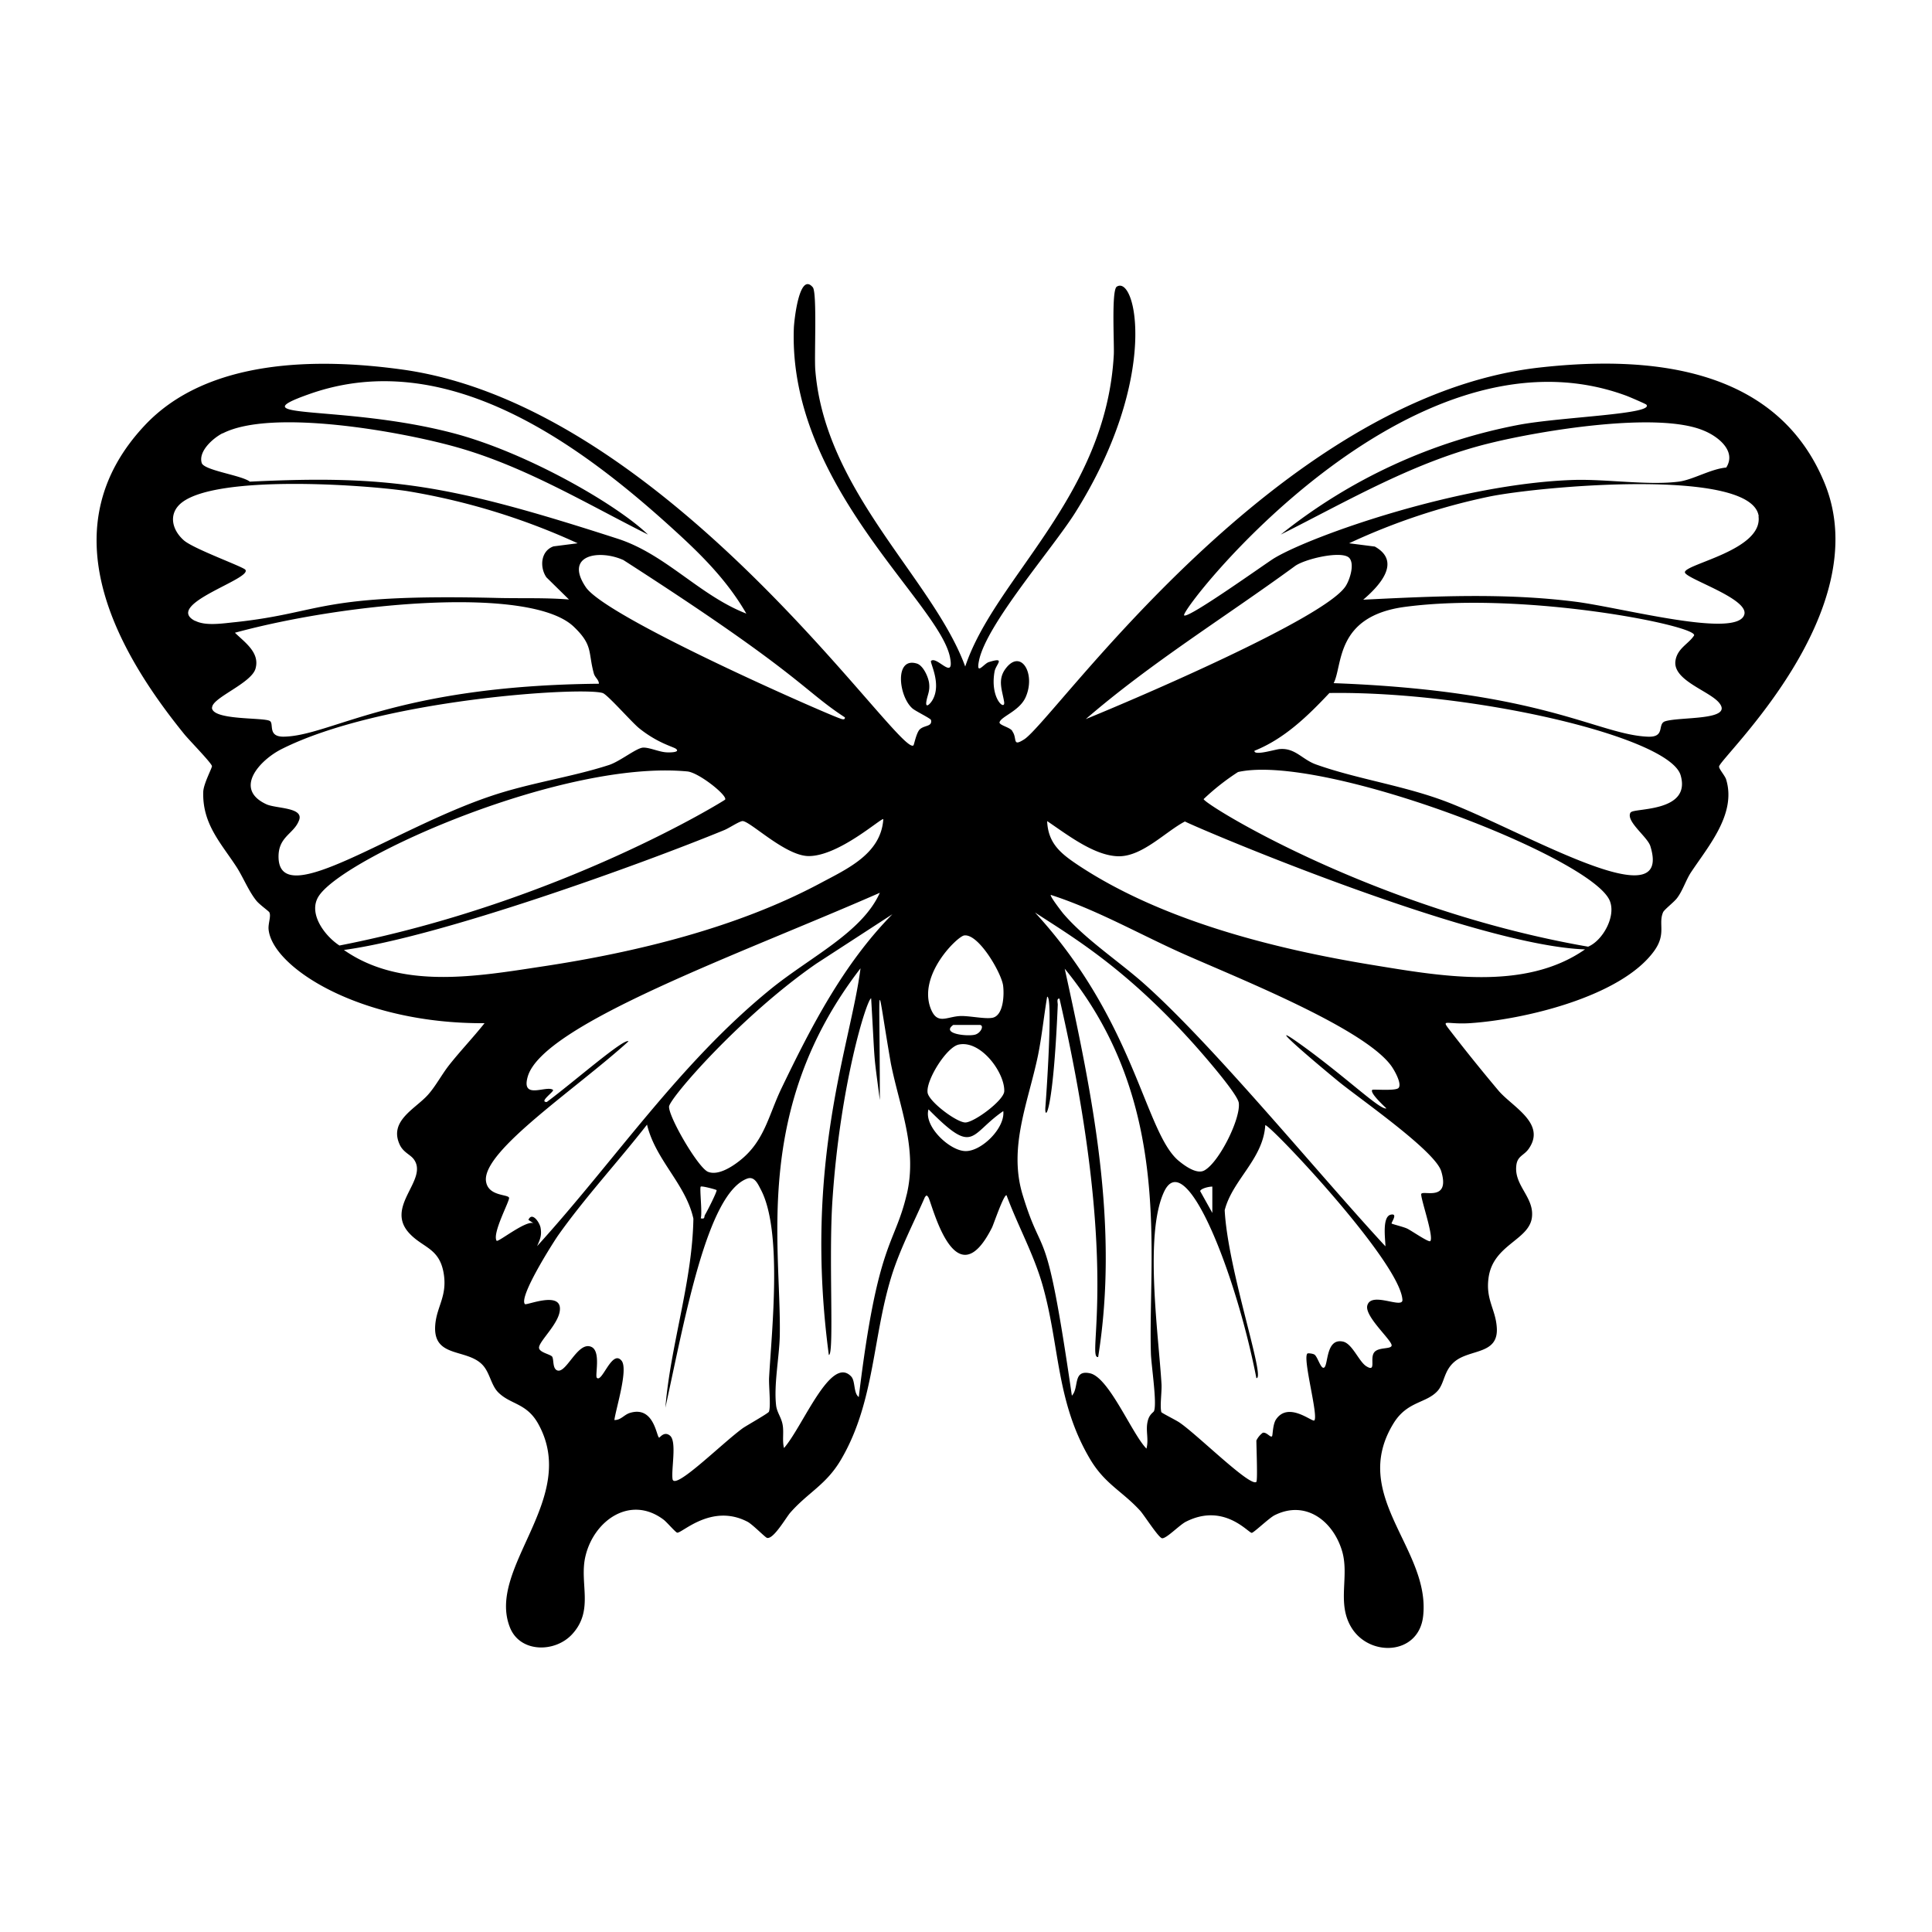 <svg xmlns="http://www.w3.org/2000/svg" viewBox="0 0 1000 1000"><path d="M944.5 250.3c-24.7-60.7-91-66.5-148.2-60C660.7 206 545.7 372.7 530.1 382.7c-6.3 4-3.5-.4-6-4-.6-2.2-7.4-3.3-6.7-5 1.1-3 10.4-5.8 13.5-12.9 5.4-12.3-2.7-25.6-10.7-14.3-3.9 5.6-1.4 11-.5 16.6 1 5.3-7.5-1.3-4.9-15.6.7-3.7 6-7.6-3-4.8-2.6.8-6.7 7.3-5.1-.6 3.6-18.7 38-58 49.8-76.7 44-70 31.5-123.5 21.5-117-2.8 2-1.2 29.8-1.5 35.2-4 73.6-61.6 115.4-76.9 161.4C483 299.7 427 254.7 422 191.5c-.6-6.8 1-40.1-1.3-42.8-7.1-8.4-9.7 18-9.8 21-3.1 81.4 75 142 80.8 170.4 2.5 12.7-6.8-.8-9.8 2-.7.8 5.4 11.5 1 19.8-1 2-4.1 5.4-3.4 1.1.6-3.5 1.9-5.2 1.4-9.4-.4-3.2-3-9-6.2-10.1-11.9-3.8-9.6 17-2.4 23.2 1.6 1.4 9.5 5.2 9.6 6 .7 3.6-3.6 2.5-6 5-1.7 2-2.8 7.9-3.1 8.1-7.3 6.5-126.3-175.2-264.4-194.5-44-6.1-101.1-5.8-133.6 29-48.5 51.8-17.3 113 20.5 159.6 2.2 2.8 14 14.8 14.4 16.6.2.8-4.4 9.2-4.5 13.4-.5 16.7 9.3 26.6 17.4 39.1 3.4 5.4 6.2 12.4 10.1 17.2 1.6 2 6.4 5.4 6.7 6 1 1.9-.6 5.7-.4 8.6 1.5 19.6 47 49.2 111.8 48.8-5.8 7.3-12.3 14.1-18.1 21.4-4 5-7.2 11.3-11.4 15.9-6.7 7.3-20.4 13.5-14.2 26 2 3.8 5.5 4.8 7.2 7.3 7.5 10.7-15.7 24.5-2.1 38.5 7 7.3 15.4 7.4 17.5 20.7 1.8 11.5-3.6 16.8-4.4 26.2-1.5 17.3 15.7 12.3 24.1 20.5 4.1 4 4.6 10.5 8.3 14.4 6.4 6.6 14.8 5.5 20.9 16.5 21.5 38.7-27.1 74.5-14.6 105.5 5.3 13.1 23.5 13 32.3 3.2 11.4-12.6 3.3-26.5 6.8-40.5 4.5-18.4 23.3-31.5 40.4-18.6 1.7 1.3 6 6.4 7 6.7 2.5.4 17.8-15.4 36.5-5.6 2.7 1.5 9 8 10 8.3 3.3.9 9.7-10.3 12-13 9.3-10.6 18.6-14.4 26.3-27.5 17.8-30.3 16.2-64.5 26.8-97 4.4-13.3 11-26 16.6-38.8.8-1.1 1-1.2 1.8 0 1.8 2.6 13.7 54 33 15.6.8-1.7 6.2-17.5 7.5-16.6 5.8 15.7 14 30.3 18.6 46.4 9 31.6 6.9 60.2 24.6 90.1 7.7 13 16.7 16.6 26 26.8 2.2 2.5 9.5 14 11.3 14.2 2.3.2 9.1-7 12.4-8.6 19.6-9.9 32.2 5.8 34 5.8 1 0 9-7.7 11.8-9.1 15.9-8 30 2.7 34.8 18 4.2 13.2-2.7 27.1 4.8 39.8 9.3 15.8 35 14.7 37.3-5.5 4-34.9-38.4-62.3-15.3-99.9 7.2-11.7 17.1-10.2 23-17 3.5-4.2 3-10.3 8.7-15 8-6.6 23-3.4 21.7-18-.7-9-5.6-14-4.3-24.7 2-18.2 22-20 22.6-32.8.6-9.7-9.1-15.7-8.2-25.5.4-5.4 3.8-5.4 6.4-9 9.3-13.2-8.3-21.7-15.5-30.1a946 946 0 0 1-26-32.3c-3.6-4.8-.6-2 11-2.7 27.8-1.8 78.3-13.6 95.5-37.4 6.4-8.9 2-13.9 4.6-20 .6-1.4 5.6-5.2 7.2-7.3 2.9-3.8 4.5-9 7-13 9-13.7 24-30.6 18.4-48.6-.7-2-3.8-5.4-3.6-6.6 1-5 81.7-79.9 54.7-146.4M461.9 473.2c-25.3 25.7-42 58.1-57.5 90.3-6.6 13.8-8.7 27-21.2 37-4.1 3.3-11.5 8.2-16.8 6-5.2-2.3-20.3-28.3-20.1-33.7.1-4.2 37.2-47 76.2-74zm-99.2 141c.5-.5 8 1.5 8.2 1.8.4.6-5 11.2-6 12.8-.6 1.1.2 2.3-2.2 1.8.9-2.6-.7-15.7 0-16.4m74.6-242.9c.2 1.7-1.9.8-2.7.5-6.6-2.2-120.7-52-131.4-67.9-11.4-16.9 7.2-19.6 19.5-14 92.1 59.2 92.5 67 114.6 81.4m-322-147c25.6-13.1 93.7-.7 121.9 7.4 34.9 10 66 28.8 98.2 45-16-15.5-62.7-42.5-100.8-52.5-57.2-15-113-6.7-74.3-20.3C231 179 299.8 229.5 349 274.4c14.3 13 27.5 26.2 37.3 43.2-24.2-9.4-41.6-30.6-66.4-38.7-87.2-28.2-118.4-33.1-190.6-29.6-4.1-3.3-23.8-5.8-24.9-9.7-1.8-6.1 5.9-12.8 10.7-15.3M101 321.4c-16.6-8.5 29.6-21.7 26-26.5-1-1.5-26.3-10.6-31.7-15.1-6.5-5.6-8.4-14.3-.9-19.9 18.8-14 91.7-9.2 115.8-5.8a347 347 0 0 1 88.8 27.1l-12.5 1.6c-6.6 2.3-7.3 10.7-3.7 16l11.7 11.5c-12.3-1-24.6-.5-36.9-.8C164 307.2 168.1 317 122 322c-6.3.6-15.5 2.2-21-.7m8.8 44.9c0-5.1 20.6-12.6 22.5-20.3 2.2-8.2-5.6-13.4-10.7-18.4 58.8-16 153.6-24.3 175.5-3 10 9.6 7.2 13 10.3 24.2.7 2.2 2.5 3 2.6 5.2-105.9 1-138.8 27.1-163.3 27.4-8.3 0-4.8-6.7-7-8.1-3-2-30-.2-30-7m34.5 78.3c-.6-11.4 7.7-12.6 10.5-19.7 3-7-11.7-6.2-16.8-8.5-17.3-8-3.3-23 7.9-28.6 51.3-25.8 155.3-32.3 166.1-29 2.4.6 15.3 15.4 19 18.3 9.6 7.7 17.6 9.5 19 10.6 2.5 2-4 1.9-5 1.8-3.9-.2-9.3-2.8-12.4-2.4-3.7.6-11.8 7.2-17.4 9-19.5 6.3-40.9 9.2-61.2 16.1-51 17.2-108.1 59-109.7 32.4m21 19c14-20.3 126.6-70.3 190.6-64.2 6 .6 21 12.6 19.5 14.6 0 .2-84.6 53-199.6 75.5-7.7-5-16.7-17-10.5-25.9m12.8 28.2c49.8-6.7 154.2-44.5 197-62.1 2.4-1 7.3-4.3 9.2-4.6 3.6-.5 22.2 18.1 34.4 18.1 15.7 0 37.7-20 38.6-19.1-1.2 18-18.7 25.7-32.7 33.2-43.1 23-95.2 35.7-143.5 43-33.7 5.1-73.3 12.3-103-8.5m79.1 150.6c-2.6-3.6 6.7-20.6 6.4-22.3-.4-2-11.3-.6-12-9.1-1-15.8 46.8-47.4 73.8-71.9-2.1-2-29 21.6-42.3 31.4-4.3 0 4.2-5.6 3.2-6.3-3.4-2.5-16.7 5.5-13-7 8.2-27.2 110.5-63.5 182.2-95-9.3 20.7-36.1 33.2-56.8 50.1-47.2 38.5-80.1 88.2-120.6 132.8 1.5-3.4 2.5-5.5 1.8-9.5-.5-2.8-4.4-8.5-6.3-4.1l2.7 1.8c-3.6-2-18.5 10-19.1 9m141 70.5c-.3 4.2 1 15-.1 18-.3.8-11.3 7-13.5 8.5-11 8-35.6 32.7-36.4 26.3-.7-5.2 2.3-19.4-1.3-22.4-3-2.5-5.2 1-5.6 1-1.4 0-2.5-16.9-15.4-12.7-2.9 1-4.5 3.7-7.8 3.6.8-6 7.2-26 3.8-30.6-5-6.4-10.2 11.7-12.9 8.7-1-1.2 2.2-13.5-2.7-15.9-7.3-3.5-13.4 15-18.2 11.9-2-1.3-1.3-5.4-2.2-6.9-1-1.3-7-2.2-6.8-4.8.3-3.5 10.3-12.3 10.8-19.4.8-10-17.3-2.2-18.1-3-3.3-3.6 14-30.9 17-35.3 13.9-19.7 31.3-38.5 46.2-57.6 4.4 18.4 20.1 30.8 24 48.7-.6 33-11.8 65-14.5 97.8C354.6 682 366 618 386.6 610.1c4-1.6 5.8 3 7.3 5.8 11.1 21.4 5.6 72 4.2 96.8m71.2-94.4c-6.4 27-15 23.4-24.8 104.8-2.8-2-1.7-8.2-3.9-10.6-10.6-11.4-25 25.8-34.8 37-1-3.9 0-8-.7-12s-3-6.4-3.4-10.2c-1.2-10.5 1.6-24.7 1.9-35.5 1-46-14.6-117.5 41.8-190.6-5 39.5-29.7 100.2-16.4 200.1 2.9.4-.2-50 1.9-80.5 4-59.5 17.6-103.2 20-104.1 2.2 37.6 1 25.8 4.5 52.7 0-66.7-2.2-64.6 5.7-19 4.6 23 13.9 44 8.2 68M499 484.2c7.4-1.2 19.3 19.3 20.2 25.9.6 4.5.3 15-5.1 16.6-3.6 1-12.3-1-17.1-.8-7.2.3-12.1 5-15.5-4.5-6-17.3 14-36.6 17.5-37.2m5.8 51.3c-3.6 1.1-18-.3-11.4-5H507c2.6 0 .8 4.1-2.2 5m-5 60.3c-8.1 0-21.8-12.8-19.2-21.6 24 24.3 21 13 38.7.9 1 8.8-11.3 20.9-19.6 20.7m0-14.8c-4.6 0-19.2-11-19.6-15.6-.7-6.5 9.7-23.2 16-24.7 11.5-2.6 24 14.5 23.7 24.1-.1 4.7-15.6 16.2-20.2 16.2m410.6-313.8c2.4 17.6-38.1 24.7-38.1 29 0 3.2 32.7 13.4 30.8 21.7-3.1 13-63.7-3.5-87.8-6.5-36.6-4.6-72.9-2.8-109.5-1 8.2-7 20.1-19.6 6-27.5l-13.3-1.7A331 331 0 0 1 771 257c26.7-5.4 135.8-15.1 139.3 10.2m-68.6-62.4c1.4.5 10 4.2 10.4 4.6 4.7 5-43 6.3-65.5 10.4a281 281 0 0 0-123.7 56.9c35.4-17.8 69.7-38 108.6-47.4 26-6.4 86.7-16.5 110.4-6.4 7.4 3 17 10.6 11.6 19.1-8 .7-17.4 6.4-24.6 7.3-15.7 2-36.9-1.3-53.7-.9-59.4 1.7-136.7 29-155.8 40.6-4.1 2.5-44.7 31.6-46.5 29.5-2.4-2.6 116.2-155.2 228.8-113.7M670 293.2c4.8-3.8 24.3-8.4 28.3-4.5 3 3.1.4 11.3-1.8 14.7-10.7 16.5-109 58.4-134.5 68.8 33.8-29.2 72-52.7 108-79m-52 247.3c4.3 4.8 22.7 25.8 23.2 30.4 1 8.3-10.4 31.1-18 35-4 2-10.3-2.7-13.4-5.3-17.3-15-22.4-72.1-74.1-128.3 19.3 12.6 46.8 28.6 82.3 68.2m9.5 73.7v13.6l-6.3-11.3c.4-1.4 4.8-2.4 6.3-2.3m-30.2 116.2c-.3.7-2.5 1.6-3.3 5.4-1.1 4.8.7 9.1-.6 14-7.5-7.6-19.4-37-29.3-39-9-1.9-5.4 7.5-9.3 11.6-13.7-94.3-14.5-67.8-25.5-104-7.5-24.7 3-48.1 8-72.3 2-10 3-20.1 4.7-30.2 3.2-.4-.6 53.7-.9 57-.6 7.7 4 4.6 6.4-52.9 0-1-.7-3.4.9-3.1 32.1 139.7 13.5 186.4 20 185.5 10.9-68-2.8-135-17.3-201 56.4 68.8 43.1 147.8 44.6 198.8.1 6 3.3 26.2 1.6 30.2m110.4-54.6c-1.4 5.7 13.1 18.2 12.6 20.7-.4 2-7 .6-9.1 3.6-2.3 3.3 1.4 10.5-4.1 7-3.8-2.5-7.2-11.7-12-12.7-9-1.9-7.5 12.4-9.8 13.5-1.7.8-3.3-5.8-5-6.8-.8-.5-3.3-.8-3.6-.5-2.6 2.4 5.8 32.2 3.6 34.6-1 1.1-13.5-10.1-19.9-.4-1.7 2.7-1.6 8.2-2 8.6-.8.9-2.8-2.3-4.8-1.8a11 11 0 0 0-3.3 4c0 3.1.7 20.6 0 21.4-3 3-30.6-24.5-39.8-30.7-1.7-1.2-9.2-4.9-9.4-5.4-.8-3.2.3-10.4.1-14.4-1.5-25.4-9-77.5 1.3-99.6 11.2-24 37.2 42.2 47.8 96.4 5 .7-14.8-55.9-16.4-86.9 4-15.7 19.9-26.4 21-44 2.2-.7 70.1 71 71 90.5 0 4.7-16.3-4.7-18.2 2.9m28-58c-1 1 6.7 22.4 4.6 24.6-.8.8-10-5.6-12-6.5-1.6-.8-7.7-2.3-8-2.6-.3-.5 3.5-5.4-.4-4.6-4.7 1-2.8 13-2.8 16.4-34.2-36.9-88.5-103.5-125-136-13.3-11.8-30.5-23-41.9-36.4-.8-1-7-9-6.3-9.5 22.9 7.4 44 19.3 65.7 29.2 25.7 11.7 95 38.6 110.3 59 1.6 2.1 5.9 9.5 4 11.7-1.4 1.7-13 .6-13.6 1-1.5 1.5 6.2 8.5 7.3 9.6-3 1-18.3-13.8-40.1-30-23.8-17.5-7.7-2.9 15.1 15.9 10.7 8.8 50.3 36.1 53.4 46.7 4.6 15.4-8.7 10-10.2 11.5M710 499.4c-50.6-8.3-108.4-22.9-151.5-51.3-9-6-16-11.2-16.5-23.1 10 6.7 24.3 18 36.9 18.2 12.3.2 24.3-12.7 34.4-18 10.8 5.3 150.5 64.3 207.1 66.2-31.3 21.8-74.9 13.8-110.4 8m112-9.4c-111.6-19.4-199.1-74-199-76.4a121 121 0 0 1 17.8-14c43.6-9.8 183 44 192.4 66.6 3.4 8.1-3.7 20.7-11.2 23.8m22-69.5c-2.8 4.4 8.6 12.5 10.2 17.4 12.5 40-69.7-10.2-108.7-24.1-21-7.5-44-10.9-64-18-7.4-2.5-10.9-8.7-19-8.1-2.3.1-13.5 3.7-13.2.9 15.5-6.2 27.6-18 38.8-29.9 73.1-1.1 176 22.5 181.8 42.6 5.6 19.3-24.3 16.8-25.8 19.2m17.9-47.2c-4.5 1.3.4 8.5-9.3 8-25.9-1.2-54.2-23.7-162.4-27.7 4.8-9.3.7-34.7 37-39.5 62-8.2 152.7 10 149.5 14.9-2.8 4.3-8.7 6.6-9.6 13.1-1.4 10.2 18 15.6 22.8 21.9 7 9-20 6.9-28 9.3"/></svg>